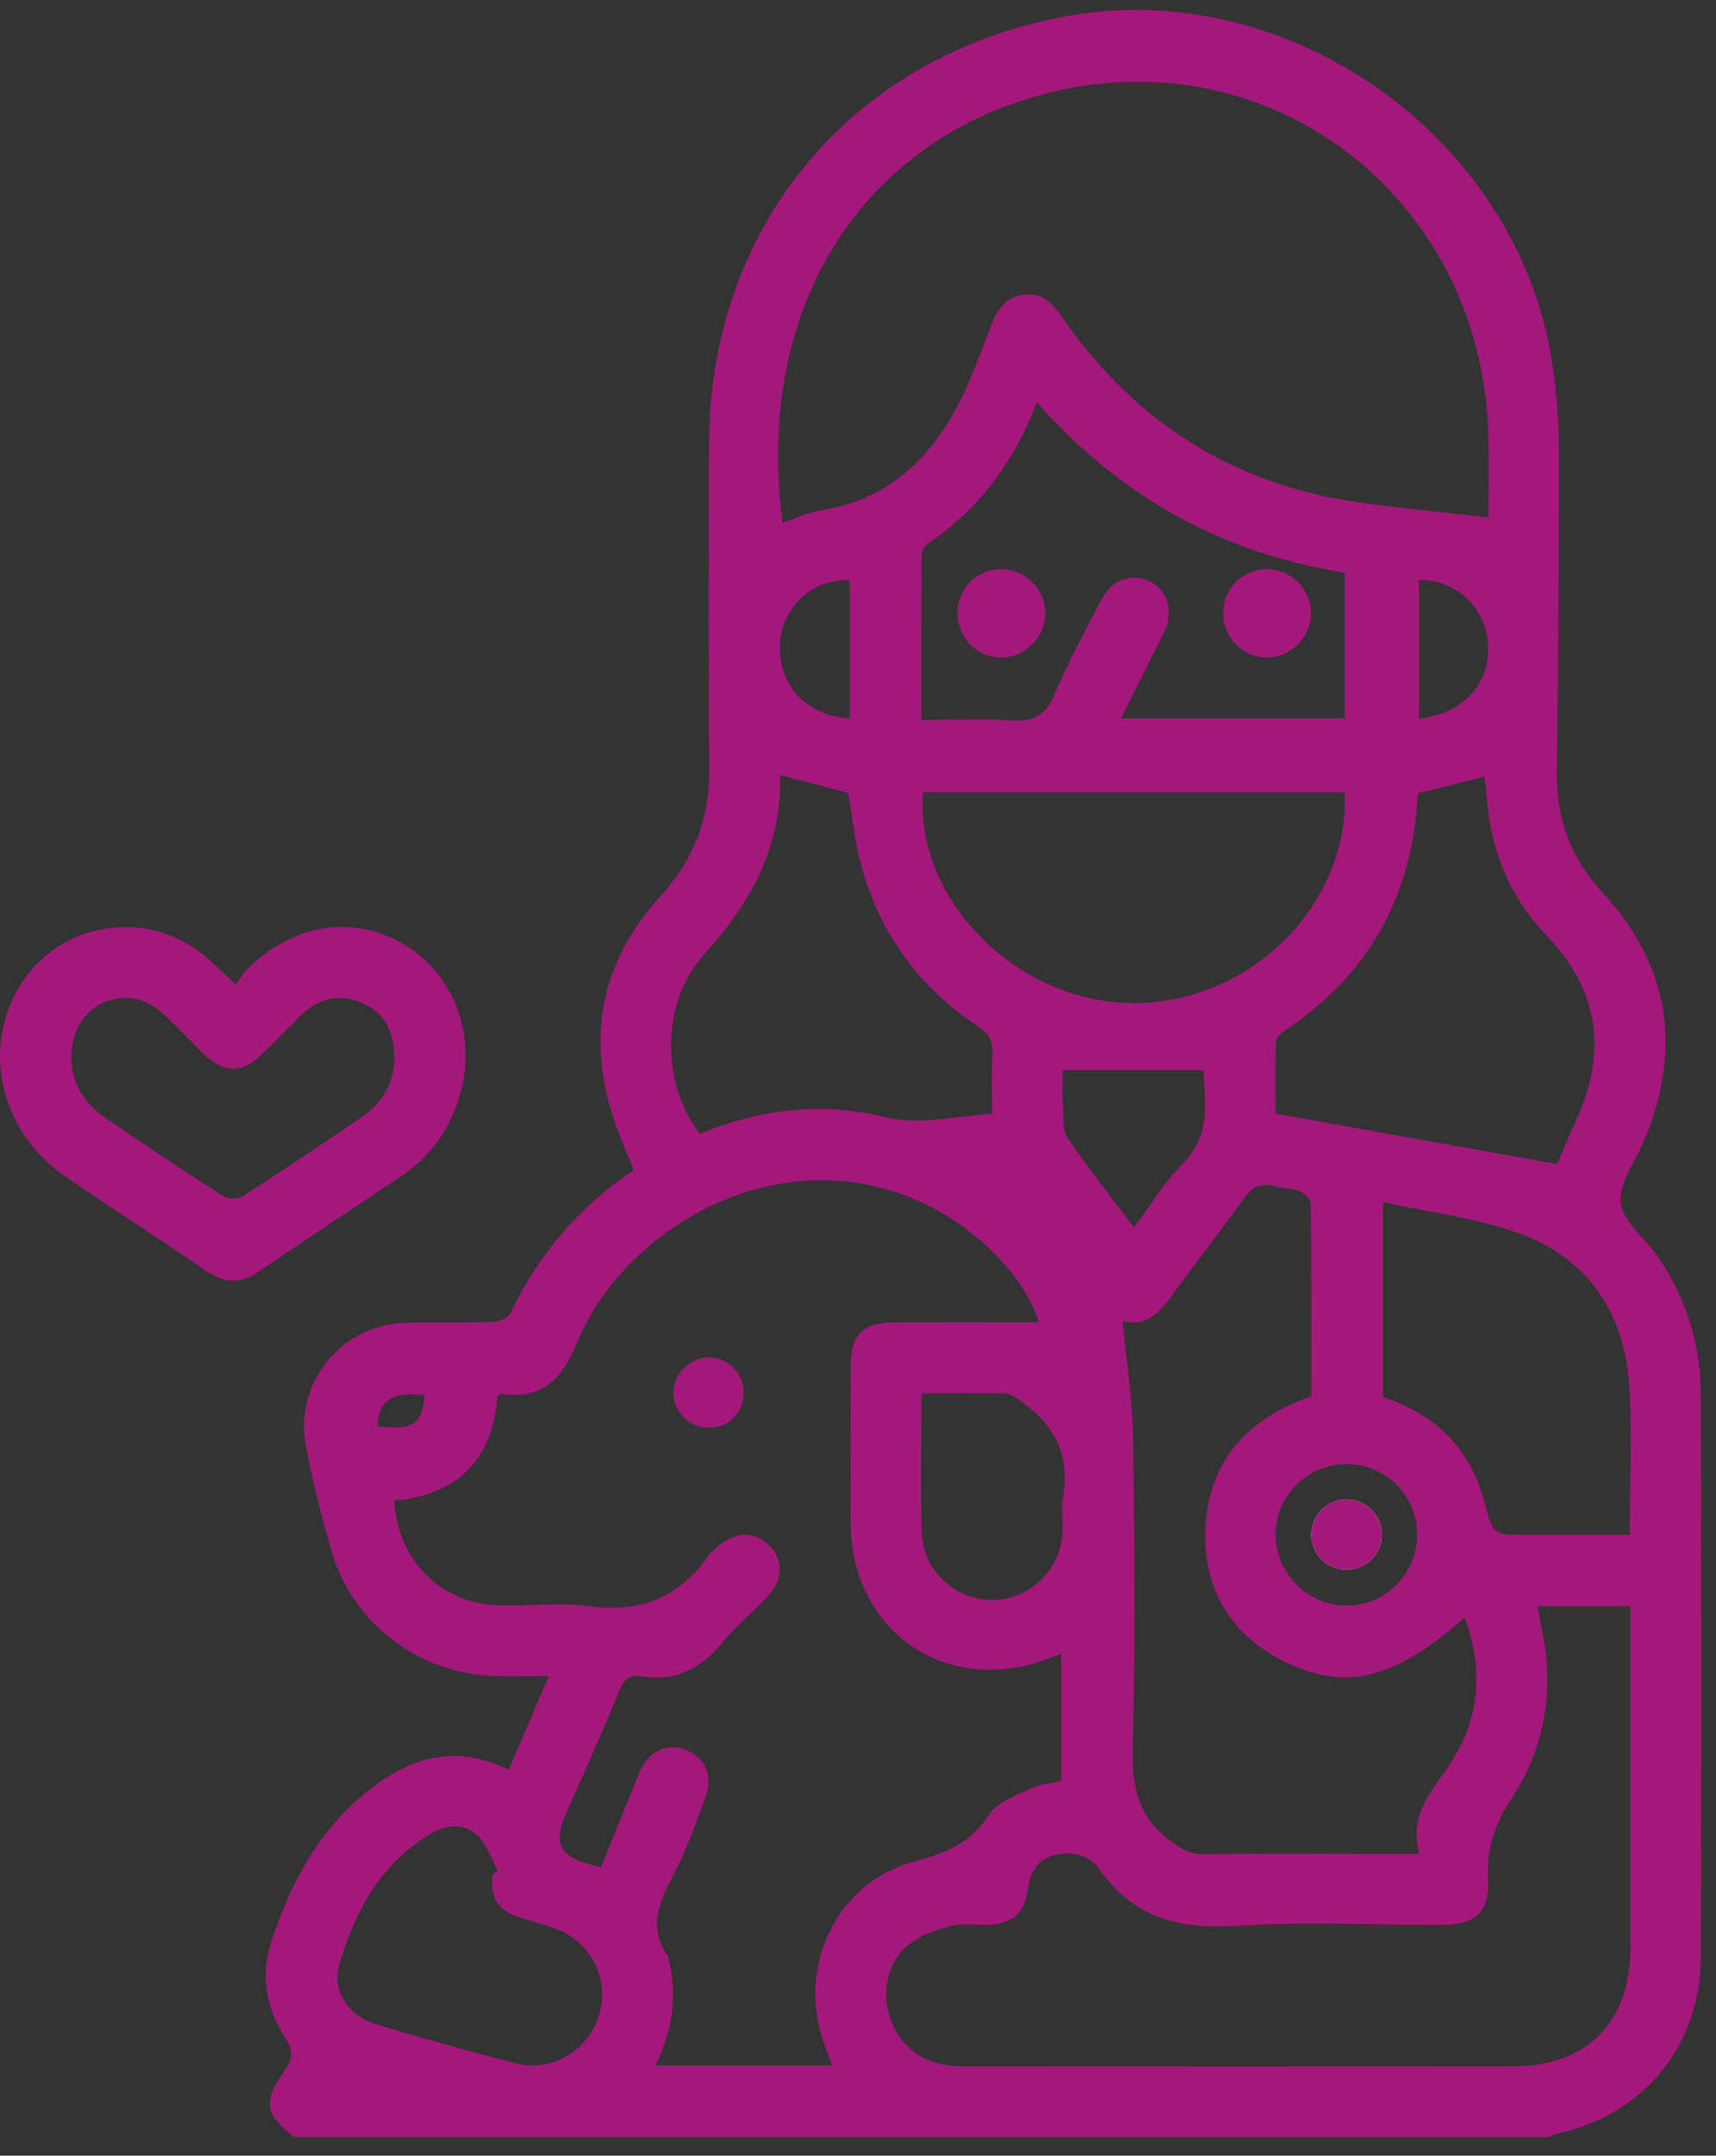 <svg width="86" height="108" viewBox="0 0 86 108" fill="none" xmlns="http://www.w3.org/2000/svg">
<rect x="0" y="0" width="86" height="108" fill="#333333" stroke="none"/>
<path d="M14.748 107.07C13.298 105.966 13.153 105.271 14.24 103.776C14.698 103.145 14.707 102.719 14.276 102.061C13.345 100.632 13.053 98.992 13.57 97.371C14.532 94.364 15.98 91.64 18.557 89.63C20.669 87.985 22.898 87.387 25.489 88.668C26.164 87.098 26.801 85.616 27.504 83.976C26.548 83.976 25.734 83.988 24.922 83.976C21.164 83.91 17.795 81.483 16.683 77.92C16.127 76.138 15.694 74.312 15.332 72.48C14.71 69.32 17.081 66.381 20.291 66.27C21.745 66.22 23.204 66.278 24.658 66.231C24.975 66.22 25.461 66.048 25.572 65.809C26.973 62.86 29.011 60.466 31.76 58.615C31.468 57.895 31.182 57.234 30.934 56.561C29.331 52.233 30.003 48.294 33.114 44.878C34.773 43.057 35.568 41.02 35.546 38.568C35.501 33.126 35.523 27.681 35.535 22.238C35.551 11.406 42.6 2.889 53.227 0.849C64.437 -1.303 75.959 6.75 77.768 18.044C78.013 19.575 78.124 21.146 78.127 22.7C78.135 28.039 78.085 33.379 78.021 38.718C77.993 41.056 78.749 43.027 80.342 44.753C83.664 48.355 84.287 52.472 82.466 56.986C82.027 58.079 81.145 59.188 81.226 60.233C81.298 61.17 82.427 62.015 83.058 62.926C84.501 65.008 85.234 67.34 85.24 69.859C85.265 79.257 85.273 88.652 85.24 98.05C85.223 102.503 82.374 105.947 78.057 106.894C77.893 106.931 77.738 107.014 77.579 107.075H14.743L14.748 107.07ZM52.059 66.251C51.492 64.283 49.399 61.976 47.026 60.666C39.573 56.555 31.362 61.356 28.93 67.243C28.143 69.144 27.173 70.117 25.114 69.831C25.064 69.825 25.005 69.9 24.927 69.953C24.689 73.144 22.932 74.89 19.757 75.182C19.927 78.206 22.137 80.377 25.058 80.43C26.548 80.457 28.06 80.274 29.525 80.471C32.074 80.816 34.028 80.035 35.498 77.953C35.618 77.786 35.785 77.65 35.938 77.511C36.805 76.727 37.803 76.688 38.534 77.405C39.276 78.134 39.265 79.134 38.459 79.993C37.747 80.752 36.93 81.416 36.274 82.217C35.182 83.554 33.892 84.288 32.13 83.976C31.549 83.874 31.273 84.154 31.054 84.677C30.226 86.656 29.378 88.627 28.485 90.578C27.643 92.421 27.946 93.071 30.12 93.547C30.756 91.979 31.396 90.378 32.054 88.788C32.48 87.762 33.369 87.32 34.295 87.64C35.284 87.982 35.757 88.913 35.371 89.98C34.89 91.312 34.423 92.668 33.761 93.914C33.041 95.27 32.458 96.54 33.464 97.983C33.483 98.008 33.478 98.05 33.486 98.083C33.981 99.934 33.706 101.71 32.849 103.476H41.705C41.55 103.061 41.413 102.714 41.288 102.364C39.932 98.608 41.892 94.339 45.733 93.291C47.351 92.849 48.627 92.379 49.572 90.909C49.986 90.264 50.964 89.944 51.731 89.575C52.176 89.361 52.715 89.338 53.177 89.236V82.859C52.955 82.94 52.827 82.984 52.702 83.034C47.565 85.102 42.648 81.808 42.628 76.28C42.62 73.681 42.623 71.082 42.628 68.48C42.631 66.835 43.223 66.254 44.896 66.248C47.281 66.242 49.663 66.248 52.057 66.248L52.059 66.251ZM74.594 25.924C74.594 24.656 74.627 23.203 74.588 21.752C74.277 10.255 64.181 2.08 53.069 4.532C43.787 6.58 37.739 14.772 39.215 26.188C39.868 25.974 40.507 25.671 41.177 25.562C44.532 25.02 46.667 22.953 48.129 20.059C48.643 19.041 49.027 17.96 49.447 16.898C49.819 15.964 50.072 14.914 51.303 14.764C52.546 14.614 53.013 15.609 53.599 16.415C57.118 21.237 61.808 24.189 67.717 25.107C69.955 25.454 72.215 25.646 74.597 25.924H74.594ZM77.062 80.474C77.123 80.816 77.162 81.116 77.229 81.411C77.924 84.538 77.482 87.518 75.717 90.169C74.883 91.423 74.508 92.629 74.577 94.105C74.655 95.801 73.966 96.429 72.276 96.432C68.809 96.438 65.335 96.265 61.883 96.487C59.061 96.668 56.799 96.057 55.125 93.686C54.564 92.891 53.691 92.724 52.793 92.96C51.907 93.194 51.609 93.889 51.487 94.759C51.331 95.868 50.7 96.376 49.58 96.429C48.957 96.457 48.304 96.329 47.718 96.476C46.97 96.663 46.175 96.927 45.58 97.391C44.432 98.289 44.129 99.915 44.668 101.269C45.236 102.7 46.483 103.523 48.187 103.523C57.405 103.531 66.622 103.528 75.842 103.523C79.517 103.523 81.704 101.321 81.71 97.619C81.715 92.249 81.71 86.876 81.71 81.505C81.71 81.172 81.71 80.841 81.71 80.471H77.065L77.062 80.474ZM56.257 66.17C56.443 68.155 56.76 70.134 56.788 72.116C56.863 77.317 56.896 82.52 56.768 87.718C56.721 89.597 57.088 91.048 58.625 92.204C59.178 92.621 59.639 92.91 60.359 92.899C62.995 92.857 65.63 92.882 68.265 92.882H71.13C70.583 90.923 71.75 89.747 72.656 88.391C74.166 86.131 74.366 83.646 73.404 81.036C69.98 84.068 67.528 84.73 64.565 83.34C61.824 82.056 60.351 79.81 60.404 76.813C60.465 73.331 62.411 71.107 65.716 69.956C65.716 66.737 65.727 63.516 65.691 60.297C65.691 60.077 65.357 59.766 65.11 59.666C64.735 59.513 64.29 59.541 63.892 59.429C63.203 59.238 62.767 59.446 62.341 60.044C61.16 61.712 59.876 63.307 58.686 64.969C58.027 65.889 57.288 66.49 56.26 66.173L56.257 66.17ZM71.122 39.733C71.1 39.778 71.05 39.836 71.044 39.897C70.769 44.945 68.565 48.886 64.323 51.672C64.145 51.788 63.948 52.033 63.942 52.225C63.906 53.423 63.926 54.621 63.926 55.794C68.701 56.65 73.34 57.481 78.041 58.323C78.321 57.667 78.647 56.867 79.005 56.083C80.57 52.653 80.128 49.573 77.476 46.835C76.02 45.331 75.122 43.508 74.713 41.465C74.541 40.609 74.499 39.727 74.402 38.899C73.26 39.191 72.198 39.464 71.125 39.739L71.122 39.733ZM67.397 39.697H46.264C45.83 44.978 50.85 50.107 56.546 50.251C62.497 50.401 67.609 45.468 67.397 39.697ZM46.175 36.067C47.754 36.067 49.238 35.995 50.711 36.092C51.787 36.161 52.393 35.844 52.832 34.816C53.538 33.165 54.394 31.572 55.234 29.979C55.731 29.034 56.735 28.706 57.61 29.12C58.472 29.526 58.819 30.541 58.411 31.511C58.222 31.956 57.988 32.384 57.774 32.817C57.257 33.854 56.74 34.888 56.184 35.997H67.395V28.69C61.224 27.717 56.137 24.873 51.962 20.159C50.8 23.2 49.032 25.535 46.478 27.253C46.317 27.361 46.189 27.65 46.189 27.856C46.169 30.552 46.175 33.248 46.175 36.069V36.067ZM39.09 38.833C39.195 42.39 37.639 45.215 35.29 47.819C33.1 50.246 33.13 54.243 35.062 56.808C38.039 55.577 41.16 55.185 44.296 55.955C46.147 56.408 47.84 55.908 49.722 55.802C49.722 54.737 49.683 53.74 49.736 52.747C49.769 52.114 49.533 51.766 49.008 51.419C46.064 49.467 44.09 46.777 43.162 43.369C42.837 42.176 42.714 40.931 42.503 39.727C41.413 39.441 40.288 39.147 39.09 38.833ZM69.313 60.219V69.995C71.942 70.859 73.671 72.555 74.383 75.215C74.83 76.891 74.811 76.897 76.512 76.897C77.24 76.897 77.966 76.897 78.694 76.897H81.676C81.676 74.27 81.807 71.807 81.646 69.364C81.415 65.87 79.661 63.168 76.395 61.892C74.185 61.031 71.739 60.772 69.318 60.222L69.313 60.219ZM24.686 93.889C24.775 93.839 24.866 93.788 24.955 93.739C24.611 93.121 24.391 92.365 23.891 91.923C23.235 91.343 22.379 91.387 21.57 91.876C19.068 93.391 17.773 95.759 17 98.442C16.628 99.737 17.45 100.993 18.823 101.408C21.142 102.105 23.471 102.764 25.817 103.362C27.688 103.84 29.486 102.747 30.031 100.915C30.556 99.15 29.631 97.299 27.86 96.629C27.279 96.41 26.668 96.271 26.078 96.079C24.925 95.701 24.555 95.114 24.688 93.891L24.686 93.889ZM46.181 69.803C46.181 72.244 46.125 74.526 46.197 76.799C46.258 78.706 47.885 80.168 49.747 80.152C51.667 80.132 53.191 78.617 53.255 76.652C53.274 76.099 53.18 75.532 53.277 74.996C53.652 72.925 52.843 71.399 51.201 70.226C50.962 70.056 50.684 69.831 50.417 69.823C49.044 69.781 47.668 69.803 46.178 69.803H46.181ZM56.829 61.486C57.677 60.361 58.341 59.232 59.242 58.343C60.718 56.883 60.385 55.171 60.307 53.614H53.263C53.263 54.14 53.235 54.796 53.271 55.449C53.302 55.983 53.244 56.625 53.513 57.022C54.52 58.51 55.645 59.916 56.827 61.489L56.829 61.486ZM67.495 73.35C65.524 73.344 63.92 74.94 63.931 76.9C63.942 78.856 65.563 80.455 67.523 80.435C69.446 80.416 71 78.859 71.022 76.927C71.044 74.954 69.471 73.356 67.495 73.35ZM42.581 35.986V29.07C40.73 28.976 39.187 30.41 39.09 32.275C38.987 34.324 40.427 35.878 42.581 35.986ZM71.114 36C73.279 35.783 74.675 34.266 74.58 32.359C74.488 30.463 73.01 29.026 71.114 29.065V36ZM21.286 69.898C19.663 69.692 18.948 70.181 18.921 71.46C20.683 71.668 21.142 71.376 21.286 69.898Z" fill="#A4187B"/>
<path d="M11.813 49.32C12.027 49.034 12.186 48.753 12.405 48.536C14.735 46.234 17.806 45.795 20.358 47.38C22.89 48.953 23.957 52.127 22.965 55.143C22.448 56.708 21.514 57.97 20.146 58.893C17.762 60.5 15.36 62.078 12.983 63.693C12.102 64.291 11.293 64.322 10.396 63.71C8.022 62.092 5.601 60.538 3.232 58.91C0.219 56.833 -0.831 53.028 0.695 49.926C2.471 46.318 7.118 45.309 10.226 47.869C10.732 48.283 11.191 48.753 11.808 49.32H11.813ZM19.766 53.042C19.757 51.663 19.271 50.718 18.12 50.234C16.98 49.756 15.949 50.015 15.074 50.882C14.409 51.541 13.762 52.216 13.084 52.861C12.124 53.776 11.229 53.773 10.259 52.853C9.506 52.139 8.817 51.349 8.03 50.674C6.465 49.328 4.191 50.079 3.686 52.069C3.31 53.548 3.85 55.018 5.22 55.963C7.185 57.32 9.181 58.637 11.191 59.927C11.427 60.08 11.93 60.085 12.166 59.933C14.176 58.64 16.158 57.306 18.134 55.963C19.21 55.232 19.752 54.193 19.763 53.042H19.766Z" fill="#A4187B"/>
<path d="M69.251 76.844C69.227 75.868 68.393 75.084 67.417 75.123C66.439 75.162 65.674 75.999 65.724 76.977C65.771 77.925 66.541 78.642 67.5 78.634C68.493 78.626 69.276 77.822 69.251 76.844Z" fill="white"/>
<path d="M35.554 68.007C36.532 68.03 37.294 68.844 37.264 69.839C37.233 70.848 36.452 71.568 35.434 71.526C34.495 71.487 33.742 70.704 33.747 69.772C33.753 68.816 34.601 67.988 35.551 68.007H35.554Z" fill="#A4187B"/>
<path d="M47.987 30.688C48.001 29.476 48.955 28.523 50.161 28.515C51.384 28.506 52.415 29.543 52.39 30.761C52.368 31.931 51.359 32.934 50.194 32.948C48.977 32.962 47.973 31.934 47.987 30.691V30.688Z" fill="#A4187B"/>
<path d="M61.302 30.758C61.285 29.504 62.272 28.501 63.509 28.512C64.696 28.523 65.685 29.507 65.705 30.691C65.724 31.903 64.682 32.956 63.473 32.945C62.288 32.934 61.318 31.956 61.302 30.758Z" fill="#A4187B"/>
<path d="M69.251 76.844C69.276 77.825 68.493 78.628 67.5 78.634C66.541 78.642 65.774 77.922 65.724 76.977C65.674 75.996 66.439 75.162 67.417 75.123C68.393 75.084 69.227 75.868 69.251 76.844Z" fill="#A4187B"/>
</svg>
